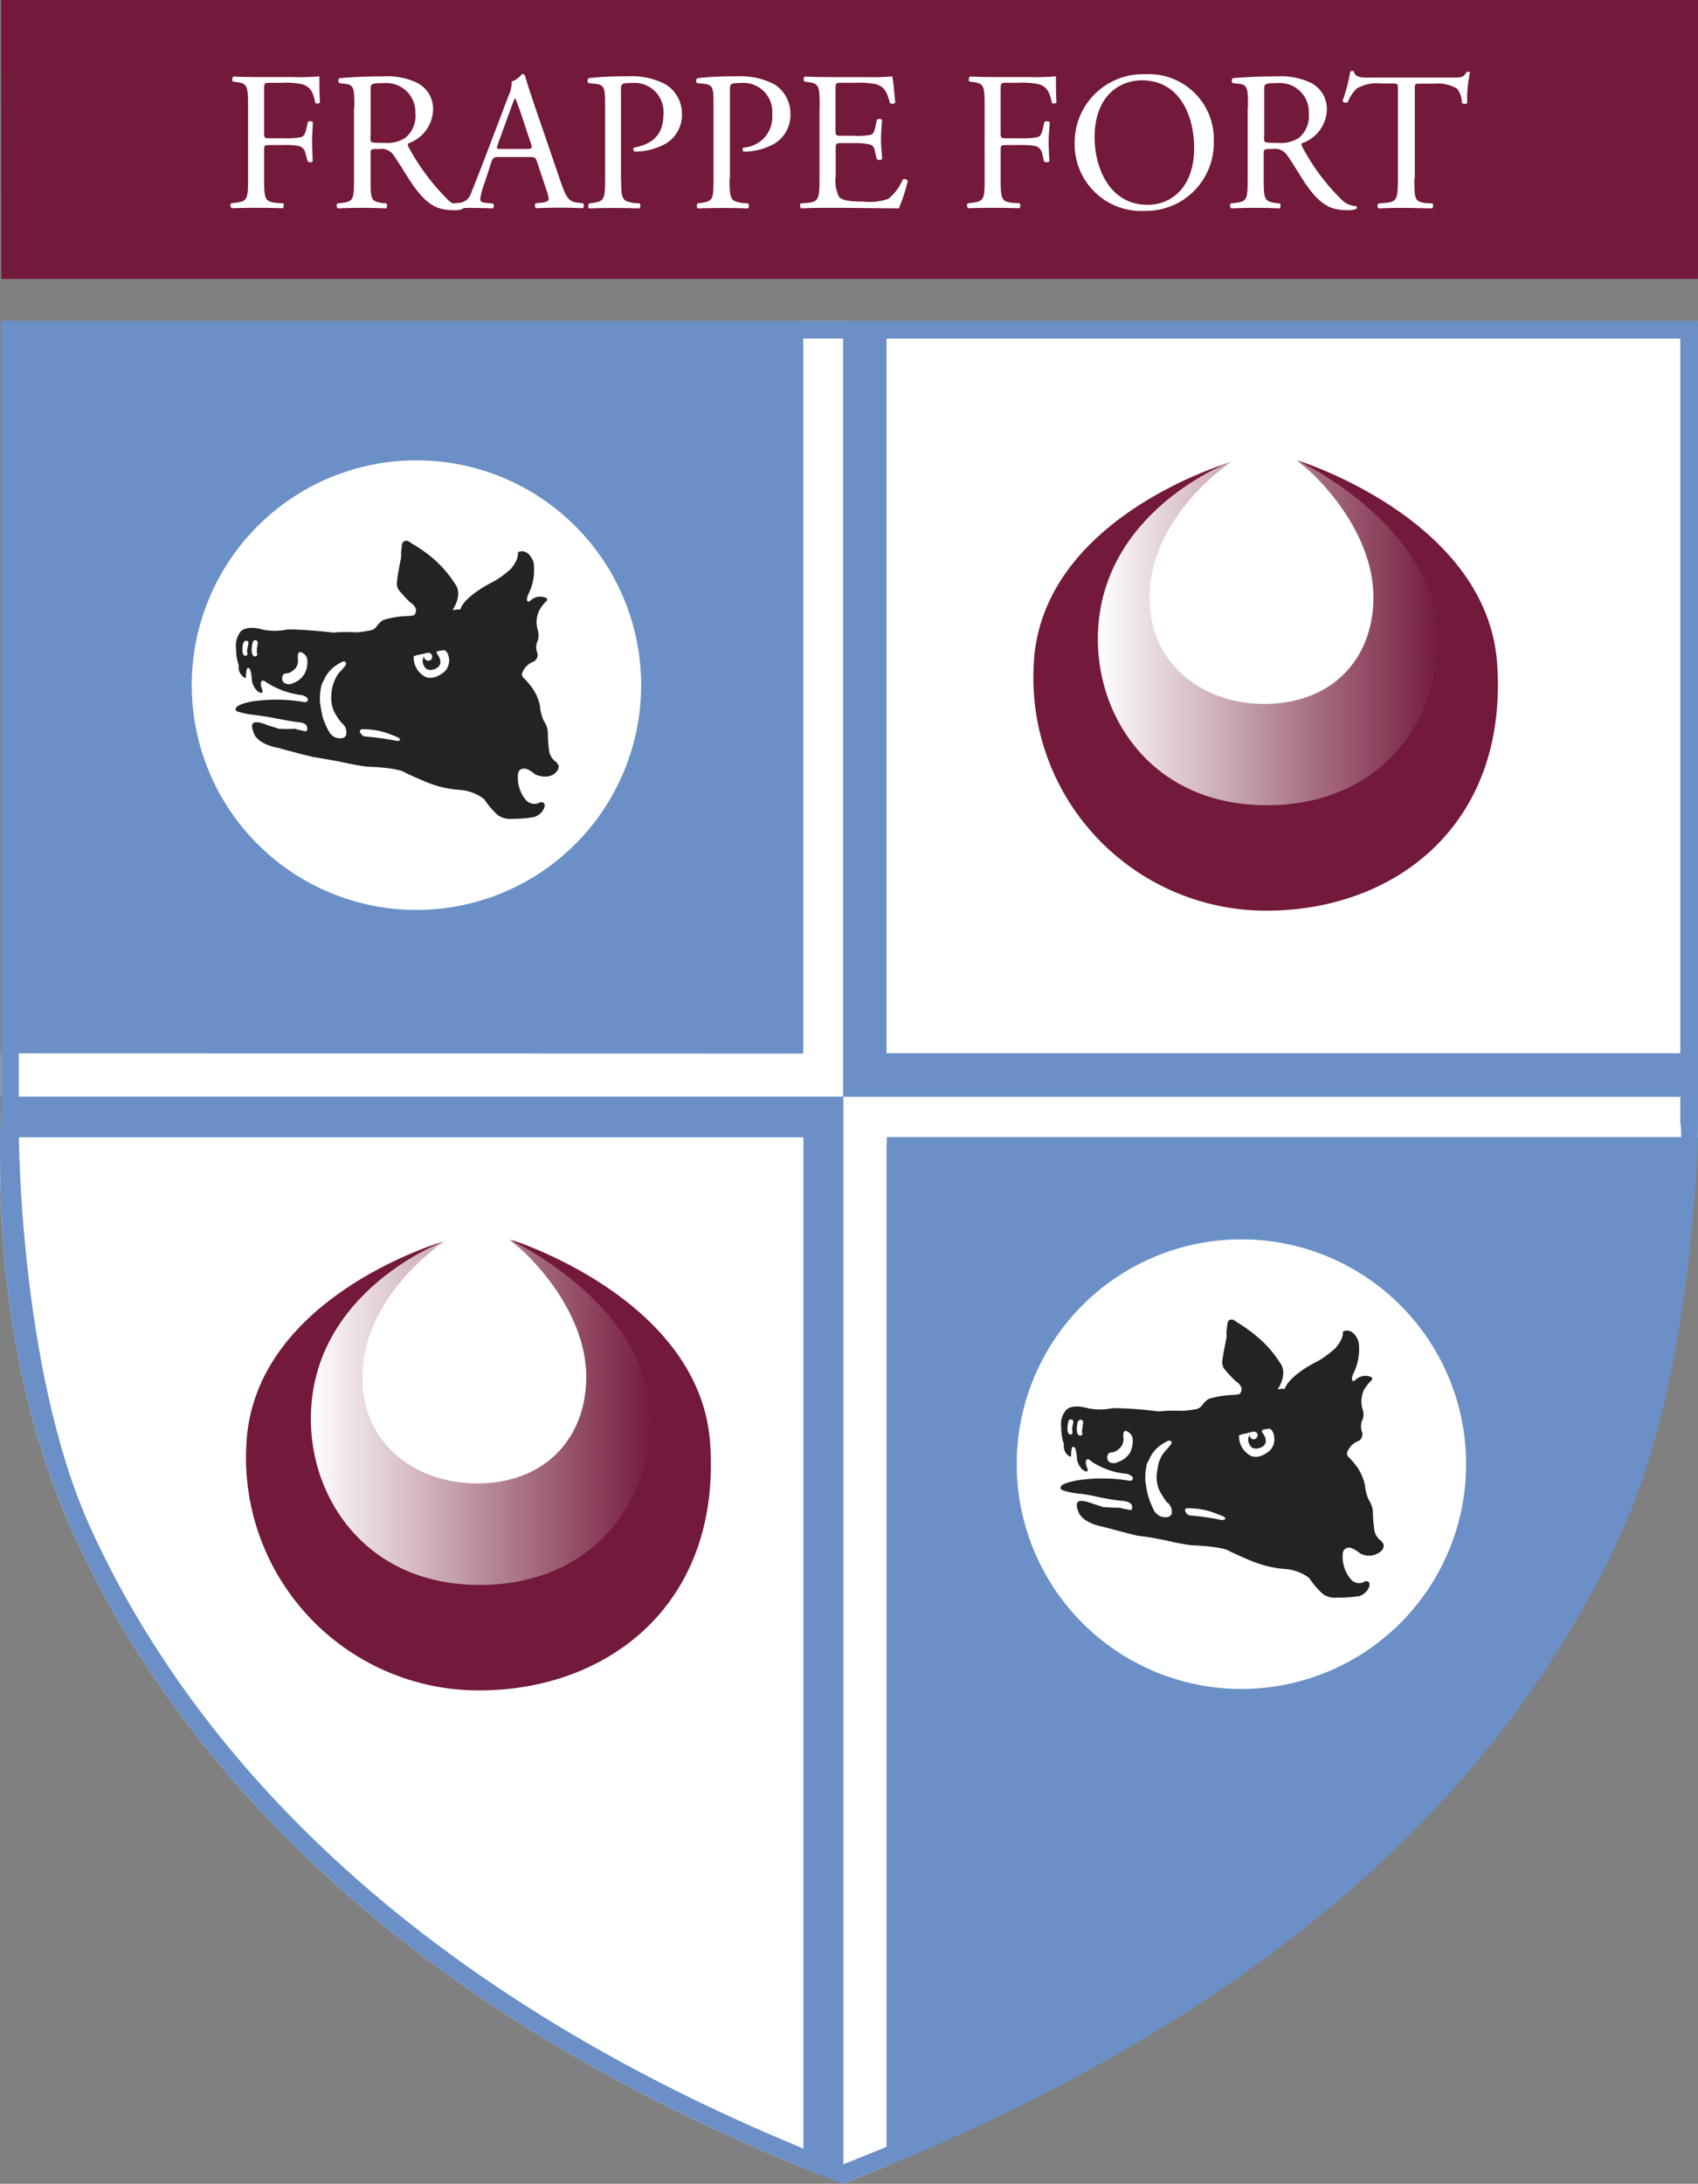 <svg xmlns="http://www.w3.org/2000/svg" xmlns:xlink="http://www.w3.org/1999/xlink" width="173.054" height="222.453" viewBox="0 0 173.054 222.453">
  <rect x="0" y="0" width="173.054" height="222.453" fill="#808080" stroke="none"/>
  <defs>
    <clipPath id="clip-path">
      <path id="Path_7382" data-name="Path 7382" d="M173.141,99.289V18.08H.2V99.289a23.381,23.381,0,0,0-.109,2.817c0,5.78-.055,22.938,7.543,39.659,9.088,19.993,29.881,47.2,77.465,65.723l.909.364.872-.364c49.474-19.448,69.377-45.985,78.446-65.978,7.634-16.722,7.852-41.877,7.816-42.2Z" transform="translate(-0.09 -18.08)"/>
    </clipPath>
    <linearGradient id="linear-gradient" x1="-0.001" y1="0.5" x2="0.999" y2="0.5" gradientUnits="objectBoundingBox">
      <stop offset="0" stop-color="#fff"/>
      <stop offset="1" stop-color="#73193b"/>
    </linearGradient>
    <linearGradient id="linear-gradient-2" x1="-0.001" y1="0.5" x2="1" y2="0.5" xlink:href="#linear-gradient"/>
  </defs>
  <g id="Group_6946" data-name="Group 6946" transform="translate(-0.09 -0.1)">
    <g id="Group_6928" data-name="Group 6928" transform="translate(0.09 32.78)" clip-path="url(#clip-path)">
      <path id="Path_7381" data-name="Path 7381" d="M48.5,16.52h91.969V96.039H48.5Z" transform="translate(39.489 -19.355)" fill="#fff"/>
    </g>
    <g id="Group_6929" data-name="Group 6929" transform="translate(0.09 32.78)" clip-path="url(#clip-path)">
      <path id="Path_7383" data-name="Path 7383" d="M173.1,99.289V18.08H.154V99.289c-.055.327-.145,25.737,7.452,42.459,9.088,19.993,29.881,47.2,77.465,65.723l.909.364.872-.364c49.474-19.448,69.377-45.985,78.446-65.978,7.634-16.722,7.906-33.625,7.906-39.387,0-1.545-.055-2.472-.091-2.8Z" transform="translate(-0.045 -18.08)" fill="none" stroke="#6b90c7" stroke-width="3.611"/>
    </g>
    <g id="Group_6930" data-name="Group 6930" transform="translate(0.09 32.78)" clip-path="url(#clip-path)">
      <path id="Path_7385" data-name="Path 7385" d="M47.38,62.24h93.46V174.53H47.38Z" transform="translate(38.573 18.024)" fill="#6b90c7"/>
    </g>
    <g id="Group_6931" data-name="Group 6931" transform="translate(0.09 32.78)" clip-path="url(#clip-path)">
      <path id="Path_7387" data-name="Path 7387" d="M47.64,62.4ZM47.64,62.4Z" transform="translate(38.786 18.155)" stroke="#39468b" stroke-width="1.948"/>
    </g>
    <g id="Group_6932" data-name="Group 6932" transform="translate(0.09 32.78)" clip-path="url(#clip-path)">
      <path id="Path_7389" data-name="Path 7389" d="M-4.05,15.98H89.41v84.081H-4.05Z" transform="translate(-3.475 -19.797)" fill="#6b90c7"/>
    </g>
    <g id="Group_6933" data-name="Group 6933" transform="translate(0.09 32.78)" clip-path="url(#clip-path)">
      <path id="Path_7391" data-name="Path 7391" d="M173.1,99.289V18.08H.154V99.289c-.055.327-.145,25.737,7.452,42.459,9.088,19.993,29.881,47.2,77.465,65.723l.909.364.872-.364c49.474-19.448,69.377-45.985,78.446-65.978,7.634-16.722,7.852-41.877,7.816-42.2Z" transform="translate(-0.045 -18.08)" fill="none"/>
    </g>
    <g id="Group_6934" data-name="Group 6934" transform="translate(0.09 32.78)" clip-path="url(#clip-path)">
      <path id="Path_7393" data-name="Path 7393" d="M-1.08,62.47H84.528V176.977H-1.08Z" transform="translate(-1.047 18.212)" fill="#fff"/>
    </g>
    <path id="Path_7395" data-name="Path 7395" d="M.15.1H173.092V28.509H.168Z" transform="translate(0.049)" fill="#73193b"/>
    <g id="Group_6935" data-name="Group 6935" transform="translate(105.407 46.921)">
      <path id="Path_7396" data-name="Path 7396" d="M78.057,26.1S58.609,31.736,58.063,46.858a23.719,23.719,0,0,0,23.719,24.9c13.087,0,24.646-8.724,23.519-25.155C104.284,31.882,85.036,25.92,85.036,25.92s2,1.4,3.272,2.363c21.084,15.9-1.091,31.026-6.4,30.953-4.417-.055-26.718-11.723-7.961-29.717,1.418-1.363,4.09-3.417,4.09-3.417Z" transform="translate(-58.034 -25.811)" fill="#73193b"/>
      <path id="Path_7397" data-name="Path 7397" d="M75.282,26.042s-13.632,5-13.632,18.121c0,8.306,5.816,16.9,17.194,16.9,10.36.036,17.031-7,17.449-16.3.473-12-14.45-18.9-14.45-18.9s.254.218,1.091.909c.691.545,7.27,6.543,6.78,13.941-.364,5.78-4.4,9.96-10.96,10.033C72.5,50.8,67.175,46.889,66.939,40.455,66.576,31.767,75.3,26.024,75.3,26.024Z" transform="translate(-55.077 -25.86)" fill="url(#linear-gradient)"/>
    </g>
    <g id="Group_6936" data-name="Group 6936" transform="translate(25.161 126.331)">
      <path id="Path_7398" data-name="Path 7398" d="M33.907,69.79S14.513,75.424,13.913,90.583a23.719,23.719,0,0,0,23.756,24.9c13.05,0,24.646-8.724,23.519-25.173C60.171,75.588,40.941,69.59,40.941,69.59s2,1.418,3.272,2.363C65.3,87.875,43.122,103,37.851,102.924c-4.435-.055-26.755-11.723-8-29.717q1.974-1.809,4.09-3.453Z" transform="translate(-13.884 -69.517)" fill="#73193b"/>
      <path id="Path_7399" data-name="Path 7399" d="M31.152,69.75s-13.632,5-13.632,18.121c0,8.306,5.816,16.9,17.194,16.9,10.36.036,17.012-7.016,17.412-16.322.491-12-14.432-18.9-14.432-18.9s.236.218,1.091.909c.691.545,7.27,6.58,6.78,13.941-.364,5.78-4.4,9.96-10.96,10.033-6.252.055-11.6-3.853-11.814-10.287-.364-8.67,8.361-14.4,8.361-14.4Z" transform="translate(-10.911 -69.55)" fill="url(#linear-gradient-2)"/>
    </g>
    <g id="Group_6937" data-name="Group 6937" transform="translate(19.629 46.993)">
      <path id="Path_7400" data-name="Path 7400" d="M56.643,48.8a22.9,22.9,0,1,1-22.9-22.9,22.9,22.9,0,0,1,22.9,22.9" transform="translate(-10.84 -25.9)" fill="#fff"/>
      <path id="Path_7401" data-name="Path 7401" d="M46.075,53.007a1.681,1.681,0,0,1-.836-1.363,12.927,12.927,0,0,1-.109-1.636,2.195,2.195,0,0,0-.4-1.218,4.4,4.4,0,0,1-.4-1.545A4.724,4.724,0,0,0,43.6,45.5a8.056,8.056,0,0,0-.909-1.091.5.5,0,0,1-.145-.618A2.013,2.013,0,0,1,43.712,42.7a.764.764,0,0,0,.327-.909,1.534,1.534,0,0,1,.073-1.236,2,2,0,0,0,0-1.018,2.786,2.786,0,0,1,.109-1.963,3.586,3.586,0,0,1,.727-.981.208.208,0,0,0,0-.364,1.443,1.443,0,0,0-1.545.236s-.236.218-.327.127c0,0-.254-.145.182-.981a5.52,5.52,0,0,0,.418-3s-.436-1.381-1.454-1.091a.148.148,0,0,0-.145.127s.145.6-.727,1.636a10.206,10.206,0,0,1-1.727,1.272s-2.944,1.4-3.417,2.854a3.735,3.735,0,0,0-.8.073s1.145-1.6.236-2.726a11.661,11.661,0,0,0-2.363-2.672,14.66,14.66,0,0,0-2.054-1.418s-.364-.327-.6-.254a.474.474,0,0,0-.364.364l-.091.909a2.053,2.053,0,0,1-.036.636s-.364,1.745-.364,2.181a1.158,1.158,0,0,0,.182.945,13.7,13.7,0,0,0,1.127,1.218s1.036.6.418,1.327a3.439,3.439,0,0,1-.727.091,9.206,9.206,0,0,0-2.417.4,2.345,2.345,0,0,0-.636.6,1.063,1.063,0,0,1-.782.473,7.646,7.646,0,0,1-1.309.182,19.532,19.532,0,0,0-2.072,0,1.232,1.232,0,0,1-.509,0s-2.908-.327-4.471-.291a5.991,5.991,0,0,1-2.545,0s-1.509-.473-2.181.182a2.257,2.257,0,0,0-.491,1.763,4.913,4.913,0,0,0,.273,1.709A1.221,1.221,0,0,0,14,44.192s.418.4.364,0a3.322,3.322,0,0,1,.055-.582s.073-.491.364-.091a4.045,4.045,0,0,1,.182,1.127,1.877,1.877,0,0,0,.582,1.091s.6.454.491-.109c0,0-.254-.582-.127-.836,0,0,.055-.218.309-.109a8.488,8.488,0,0,0,3.853,1.454s.654.182.6.473c0,0,0,.309-.454.218a16.842,16.842,0,0,0-5.325-.036s-1.309.254-1.509.6a.232.232,0,0,0,.091.4,8.273,8.273,0,0,0,1.763.364s1.454.182,1.963.309c0,0,1.872.364,2.363.418,0,0,1,0,1.036.545,0,0,.073.291-.127.4a9.544,9.544,0,0,1-1.145-.273,12.555,12.555,0,0,1-1.636,0L16.54,49.19s-1.054-.473-1.418-.218c0,0-.309.182,0,.909,0,0,.145,1.181,2.545,1.636,0,0,2.672.727,3.49.909l1.091.182s2.09.364,2.545.491c0,0,1.454.291,1.945.327,0,0,3.126.073,3.871.618,0,0,1.545.727,2.508,1.091a10.518,10.518,0,0,0,3.09.654,4.648,4.648,0,0,1,2.436.945,8.442,8.442,0,0,0,1.4,1.636,2.171,2.171,0,0,0,1.454.364,11.746,11.746,0,0,0,2.236-.182,1.647,1.647,0,0,0,.981-.836s.364-.727-.364-.673a1.139,1.139,0,0,1-1.454-.218,3.557,3.557,0,0,1-.818-2.545s-.036-.8.854-.636a2.621,2.621,0,0,1,.872.545s1.418.727,2.254-.309c0,0,.436-.545-.055-.836" transform="translate(-8.833 -22.217)" fill="#232322"/>
      <path id="Path_7402" data-name="Path 7402" d="M20.114,39.216a2.191,2.191,0,0,1-1.236,1.127.933.933,0,0,1-.909,0,.582.582,0,0,1-.182-.727c.091-.309.509-.254.509-.254a1.667,1.667,0,0,0,.854-.6,1.239,1.239,0,0,0,.182-.909,1.49,1.49,0,0,1,.055-.545c.145-.236.4-.036.4-.036a.915.915,0,0,1,.491.582,2.43,2.43,0,0,1-.182,1.381m4.126,6.471c-.254.473-1.091.182-1.091.182a1.562,1.562,0,0,1-.618-.582,8.3,8.3,0,0,1-.618-1.4,11.557,11.557,0,0,1-.309-1.709,6.257,6.257,0,0,1,.182-1.727l.436-.854a3.854,3.854,0,0,1,.854-.945,6.415,6.415,0,0,1,.836-.509c.254-.073.327.091.327.091a.383.383,0,0,1-.109.4l-.309.364a2.862,2.862,0,0,0-.727,1.091,3.96,3.96,0,0,0-.327,1.49A3.519,3.519,0,0,0,23,43.2a7.64,7.64,0,0,0,.8,1.218,1.173,1.173,0,0,1,.436,1.272m10.506-7.852a1.614,1.614,0,0,1-.418,1.309c-1.218,1.054-2.036.545-2.036.545a2.222,2.222,0,0,1-1.145-2.072l.364-.127c.127,0,1.018-.218,1.018-.218a.4.4,0,0,1,.473.236.427.427,0,0,1-.236.545.462.462,0,0,1-.582-.436,1.017,1.017,0,0,0,.055,1.054c.327.582,1.091.236,1.091.236,1.091-.491.182-1.563.182-1.563a.166.166,0,0,1,.091-.254L34.255,37c.454.182.491.909.491.909M29.457,46.25a26,26,0,0,0-3.235-.454.594.594,0,0,1-.454-.291c-.364-.491.236-.454.236-.454a7.726,7.726,0,0,1,3.054.636c.673.236.673.364.673.364.055.236-.254.182-.254.182m-15.7-10a2.436,2.436,0,0,0-.091.654,1.627,1.627,0,0,0,.036.418s.055.218.218.254a.213.213,0,0,0,.218-.073.209.209,0,0,0,0-.254,2.433,2.433,0,0,1,.036-.418l.091-.454s.036-.182-.036-.254a.276.276,0,0,0-.454.145Zm.945.018a2.843,2.843,0,0,0-.091.727,1.106,1.106,0,0,0,.055.418.318.318,0,0,0,.254.236.207.207,0,0,0,.218-.091.278.278,0,0,0,0-.273v-.436l.091-.491s0-.236-.073-.291c-.127-.127-.364-.109-.454.182Z" transform="translate(-8.518 -17.66)" fill="#fff"/>
    </g>
    <g id="Group_6938" data-name="Group 6938" transform="translate(103.71 126.349)">
      <path id="Path_7403" data-name="Path 7403" d="M102.9,92.461A22.9,22.9,0,1,1,80,69.56a22.9,22.9,0,0,1,22.9,22.9" transform="translate(-57.1 -69.56)" fill="#fff"/>
      <path id="Path_7404" data-name="Path 7404" d="M92.353,96.676a1.681,1.681,0,0,1-.836-1.363,14.977,14.977,0,0,1-.127-1.581,2.339,2.339,0,0,0-.4-1.272,4.191,4.191,0,0,1-.4-1.527,5.605,5.605,0,0,0-.727-1.745,8.054,8.054,0,0,0-.909-1.091.479.479,0,0,1-.145-.6,1.957,1.957,0,0,1,1.163-1.091.783.783,0,0,0,.309-.909,1.633,1.633,0,0,1,.073-1.272,1.554,1.554,0,0,0,0-1,2.786,2.786,0,0,1,.109-1.963,4.1,4.1,0,0,1,.763-.981.216.216,0,0,0,0-.364,1.48,1.48,0,0,0-1.563.236s-.236.254-.327.145c0,0-.254-.145.182-.981a5.52,5.52,0,0,0,.418-3s-.436-1.4-1.454-1.091c0,0-.127,0-.145.109,0,0,.127.6-.763,1.636a10.441,10.441,0,0,1-1.709,1.272s-2.944,1.4-3.453,2.872a1.91,1.91,0,0,0-.727.073s1.127-1.636.218-2.763a11.19,11.19,0,0,0-2.363-2.672A16.032,16.032,0,0,0,77.5,74.3s-.364-.309-.6-.236c0,0-.254,0-.327.364l-.109.909a2.273,2.273,0,0,1,0,.618s-.364,1.763-.4,2.217a1.158,1.158,0,0,0,.182.909,14.182,14.182,0,0,0,1.145,1.236s1.036.6.418,1.327a3.439,3.439,0,0,1-.727.091,10.036,10.036,0,0,0-2.417.4,2.346,2.346,0,0,0-.636.6,1.063,1.063,0,0,1-.782.473,9.859,9.859,0,0,1-1.327.145,16.445,16.445,0,0,0-2.072.036,1.834,1.834,0,0,1-.509,0,38.527,38.527,0,0,0-4.471-.309,5.991,5.991,0,0,1-2.545,0s-1.527-.473-2.181.182a2.165,2.165,0,0,0-.509,1.781,4.913,4.913,0,0,0,.273,1.709,1.221,1.221,0,0,0,.364,1.091s.4.4.364,0a3.322,3.322,0,0,1,.055-.582s.073-.491.364-.091a3.962,3.962,0,0,1,.182,1.091,1.787,1.787,0,0,0,.582,1.091s.6.473.491-.091c0,0-.273-.582-.145-.836,0,0,.055-.218.309-.109a4.081,4.081,0,0,0,.818.545,7.533,7.533,0,0,0,3.017.909s.673.182.618.473c0,0,0,.309-.454.218a16.439,16.439,0,0,0-5.344,0s-1.272.236-1.49.545a.248.248,0,0,0,.091.418,6.858,6.858,0,0,0,1.745.364,16.2,16.2,0,0,1,2,.364s1.854.364,2.363.364c0,0,.981.055,1.018.582,0,0,.073.273-.127.364a10.482,10.482,0,0,1-1.145-.236s-.582,0-1.636-.055L62.8,92.8s-1.091-.454-1.454-.182c0,0-.291.182,0,.909,0,0,.182,1.181,2.545,1.636,0,0,2.69.727,3.508.909l1.091.145s2.09.363,2.545.509c0,0,1.454.291,1.945.327,0,0,3.126.091,3.871.636,0,0,1.545.727,2.508,1.091a11.082,11.082,0,0,0,3.126.691,4.652,4.652,0,0,1,2.417.909,7.926,7.926,0,0,0,1.4,1.636,2.061,2.061,0,0,0,1.454.364,14.624,14.624,0,0,0,2.236-.145,1.633,1.633,0,0,0,.981-.854s.327-.727-.364-.673a1.088,1.088,0,0,1-1.454-.182,3.53,3.53,0,0,1-.836-2.545.64.64,0,0,1,.854-.654,3.026,3.026,0,0,1,.909.545,1.873,1.873,0,0,0,2.236-.309s.436-.582-.055-.854" transform="translate(-55.093 -65.886)" fill="#232322"/>
      <path id="Path_7405" data-name="Path 7405" d="M66.411,82.884a2.2,2.2,0,0,1-1.272,1.091.96.96,0,0,1-.909.036.641.641,0,0,1-.182-.727c.091-.327.545-.273.545-.273a1.786,1.786,0,0,0,.836-.6,1.244,1.244,0,0,0,.218-.909,1.525,1.525,0,0,1,.036-.545c.145-.254.4-.055.4-.055a1.009,1.009,0,0,1,.491.582,2.5,2.5,0,0,1-.182,1.4M70.5,89.372c-.273.454-1.091.145-1.091.145a1.441,1.441,0,0,1-.618-.545,10.4,10.4,0,0,1-.6-1.454,11.455,11.455,0,0,1-.309-1.69,6.325,6.325,0,0,1,.182-1.709c.182-.309.436-.836.436-.836a3.854,3.854,0,0,1,.854-.945,6.058,6.058,0,0,1,.854-.509c.254-.073.327.091.327.091.091.182-.109.364-.109.364l-.327.4a2.862,2.862,0,0,0-.727,1.091s-.145.091-.327,1.49a3.477,3.477,0,0,0,.254,1.581,7.521,7.521,0,0,0,.782,1.236,1.179,1.179,0,0,1,.454,1.309m10.487-7.906a1.614,1.614,0,0,1-.418,1.309c-1.2,1.054-2,.545-2,.545a2.213,2.213,0,0,1-1.163-2.072l.4-.127c.109,0,1-.236,1-.236a.4.4,0,0,1,.473.236.422.422,0,0,1-.254.509.412.412,0,0,1-.545-.418.951.951,0,0,0,.036,1.054c.309.582,1.091.236,1.091.236,1.091-.491.145-1.563.145-1.563a.2.2,0,0,1,.109-.273l.654-.091c.436.182.473.909.473.909m-5.289,8.415a23.588,23.588,0,0,0-3.235-.473c-.4-.073-.454-.291-.454-.291-.364-.491.236-.454.236-.454a7.726,7.726,0,0,1,3.054.636c.691.236.691.364.691.364.036.236-.273.182-.273.182m-15.7-10a2.932,2.932,0,0,0-.109.654,1.106,1.106,0,0,0,.055.418.383.383,0,0,0,.218.236.162.162,0,0,0,.182-.073.212.212,0,0,0,.036-.254v-.418l.109-.473a.567.567,0,0,0-.055-.254.276.276,0,0,0-.454.145Zm.945.036a2.55,2.55,0,0,0-.091.691,1.351,1.351,0,0,0,.055.454.378.378,0,0,0,.236.236.232.232,0,0,0,.236-.091s.091-.073,0-.254a2.6,2.6,0,0,1,.036-.436l.073-.491s0-.218-.073-.273c-.145-.109-.364-.109-.473.182Z" transform="translate(-54.778 -61.309)" fill="#fff"/>
    </g>
    <g id="Group_6944" data-name="Group 6944" transform="translate(0.09 32.78)">
      <g id="Group_6942" data-name="Group 6942" clip-path="url(#clip-path)">
        <path id="Path_7406" data-name="Path 7406" d="M45.392-10.74V116.381H44.81l4.671,4.308V-10.722h-.073" transform="translate(36.472 -41.642)" fill="#fff"/>
        <path id="Path_7407" data-name="Path 7407" d="M-25.992,63.474v.091H107.364l-3.908-4.4L-26.01,59.13m269.419,4.435H107.364L111.8,68.4v-.727H243.427" transform="translate(-21.429 15.481)" fill="#fff"/>
        <path id="Path_7408" data-name="Path 7408" d="M47.37,204.177V61.57l4.417,4.417v131.32Z" transform="translate(38.565 17.476)" fill="#fff"/>
        <path id="Path_7409" data-name="Path 7409" d="M111.772,116.254V-10.74h-4.417V120.671H-26v4.144H103.3V256.443l4.053,6.87V120.689H243.4v-4.435H111.808Z" transform="translate(-21.42 -41.642)" fill="#6b90c7"/>
        <g id="Group_6941" data-name="Group 6941">
          <g id="Group_6939" data-name="Group 6939" clip-path="url(#clip-path)">
            <path id="Path_7410" data-name="Path 7410" d="M47.64,62.4ZM47.64,62.4Z" transform="translate(38.786 18.155)" stroke="#39468b" stroke-width="1.948"/>
          </g>
          <g id="Group_6940" data-name="Group 6940" clip-path="url(#clip-path)">
            <path id="Path_7412" data-name="Path 7412" d="M173.1,99.289V18.08H.154V99.289c-.055.327-.145,25.737,7.452,42.459,9.088,19.993,29.881,47.2,77.465,65.723l.909.364.872-.364c49.474-19.448,69.377-45.985,78.446-65.978,7.634-16.722,7.852-41.877,7.816-42.2Z" transform="translate(-0.045 -18.08)" fill="none"/>
          </g>
        </g>
      </g>
      <g id="Group_6943" data-name="Group 6943" clip-path="url(#clip-path)">
        <path id="Path_7415" data-name="Path 7415" d="M173.1,99.289V18.08H.154V99.289c-.055.327-.145,25.737,7.452,42.459,9.088,19.993,29.881,47.2,77.465,65.723l.909.364.872-.364c49.474-19.448,69.377-45.985,78.446-65.978,7.634-16.722,7.906-33.625,7.906-39.387,0-1.545-.055-2.472-.091-2.8Z" transform="translate(-0.045 -18.08)" fill="none" stroke="#6b90c7" stroke-width="3.611"/>
      </g>
    </g>
    <g id="Group_6945" data-name="Group 6945" transform="translate(23.573 7.336)">
      <path id="Path_7417" data-name="Path 7417" d="M16.445,10.142c0,.545.073.545.673.545H18.5a8.494,8.494,0,0,0,1.709-.109c.218-.109.364-.182.509-.727l.182-.818a.436.436,0,0,1,.509,0c0,.491-.073,1.272-.073,2.054,0,.727.055,1.49.055,1.945-.073.127-.364.127-.509,0l-.218-.782a.924.924,0,0,0-.636-.763,6.725,6.725,0,0,0-1.545-.109H17.1c-.6,0-.654,0-.654.545v2.8c0,2.127.055,2.417,1.236,2.545l.691.036c.127.091.073.454-.036.509q-2.6-.084-5.2,0a.38.38,0,0,1-.055-.509l.509-.055c1.163-.145,1.218-.4,1.218-2.545v-7.2c0-2.127-.055-2.417-1.218-2.545l-.327-.055c-.109-.073-.073-.436.055-.509.836.036,1.527.055,2.326.055h3.708A22.926,22.926,0,0,0,22.08,4.38c0,.909,0,1.89.055,2.654a.358.358,0,0,1-.473.055c-.182-.909-.4-1.672-1.418-1.927a8.363,8.363,0,0,0-1.963-.127H17.045c-.6,0-.6.036-.6.8v4.271Zm9.2-2.635c0-1.908-.055-2.254-.909-2.363l-.618-.073a.351.351,0,0,1,0-.509c1.145-.091,2.545-.182,4.508-.182a7,7,0,0,1,3.363.636,2.953,2.953,0,0,1,1.672,2.817A3.729,3.729,0,0,1,31.149,11.2c-.127.127,0,.327.073.491a23.256,23.256,0,0,0,4.053,5.362,2.293,2.293,0,0,0,1.4.545.178.178,0,0,1,0,.291,2.151,2.151,0,0,1-.872.127c-1.709,0-2.726-.509-4.18-2.545-.509-.727-1.345-2.145-1.963-3.035a1.457,1.457,0,0,0-1.454-.654c-.909,0-.909,0-.909.454V14.74c0,2.127,0,2.363,1.181,2.545l.436.036a.432.432,0,0,1-.036.509q-2.452-.11-4.907,0c-.145-.055-.182-.364-.055-.509l.491-.055c1.163-.145,1.2-.4,1.2-2.545V7.506Zm1.636,2.908c0,.364,0,.545.073.636.073.073.364.109,1.4.109a3.4,3.4,0,0,0,2.072-.509,2.876,2.876,0,0,0,1.036-2.49,2.965,2.965,0,0,0-3.235-3.09c-1.272,0-1.327.055-1.327.618v4.726Z" transform="translate(-13.01 -3.837)" fill="#fff"/>
      <path id="Path_7418" data-name="Path 7418" d="M34.114,13.331c-.127-.436-.218-.491-.818-.491H30.243c-.491,0-.618.055-.763.473l-.691,2.127a7.682,7.682,0,0,0-.454,1.672c0,.236.109.364.582.4l.673.055a.305.305,0,0,1,0,.509c-.545-.036-1.181-.036-2.127-.055-.654,0-1.381.036-1.927.055a.367.367,0,0,1-.036-.509l.654-.055a1.364,1.364,0,0,0,1.236-.981c.364-.909.909-2.254,1.763-4.508l2.072-5.453a3.1,3.1,0,0,0,.309-1.418,2.3,2.3,0,0,0,1.054-.763.294.294,0,0,1,.309.182c.254.909.582,1.818.872,2.726l2.763,8.07c.6,1.727.854,2,1.727,2.127l.545.055a.436.436,0,0,1,0,.509Q37.578,18,36.35,18c-.963,0-1.727.036-2.308.055-.182-.073-.182-.4-.036-.509l.582-.055c.418-.036.727-.182.727-.364a4.89,4.89,0,0,0-.291-1.091l-.909-2.726Zm-4-1.763c-.145.436-.127.454.436.454h2.472c.6,0,.636-.073.454-.618L32.388,8.132,31.915,6.86h-.055c-.055.109-.254.582-.473,1.2Zm12.578,3.417c0,2.127.055,2.363,1.345,2.545l.545.036c.109.109.073.454-.055.509q-2.544-.085-5.089,0c-.109-.055-.145-.364,0-.509l.4-.055c1.163-.182,1.218-.4,1.218-2.545v-7.4c0-1.727-.055-2.072-.963-2.181l-.727-.073a.337.337,0,0,1,.036-.509,33.792,33.792,0,0,1,4-.182,7.27,7.27,0,0,1,3.853.836,3.538,3.538,0,0,1,1.636,3.017,3.406,3.406,0,0,1-2.036,3.2,6.661,6.661,0,0,1-2.781.618c-.182-.073-.182-.364-.036-.418C46.219,11.477,47,10.241,47,8.5a2.953,2.953,0,0,0-3.235-3.2c-1.054,0-1.091.073-1.091.727V15Zm11.051,0c0,2.127.055,2.363,1.345,2.545l.545.036c.127.109.091.454-.036.509q-2.544-.085-5.089,0c-.109-.055-.145-.364-.036-.509l.418-.055c1.181-.182,1.218-.4,1.218-2.545v-7.4c0-1.727-.036-2.072-.945-2.181l-.727-.073a.337.337,0,0,1,.036-.509,34.416,34.416,0,0,1,4-.182,7.334,7.334,0,0,1,3.871.836,3.511,3.511,0,0,1,1.6,3.017,3.383,3.383,0,0,1-2,3.2,6.524,6.524,0,0,1-2.763.618c-.145-.073-.145-.364,0-.418A3.11,3.11,0,0,0,58.088,8.5a2.948,2.948,0,0,0-3.217-3.2c-1.054,0-1.091.073-1.091.727V15Zm9.179-7.234c0-2.108-.036-2.417-1.218-2.545l-.327-.055c-.127-.073-.091-.436.036-.509.872.036,1.563.055,2.363.055h3.817a22.926,22.926,0,0,0,2.726-.073c.109.327.218,1.781.309,2.672a.416.416,0,0,1-.545.036c-.273-.963-.454-1.672-1.509-1.927a9.089,9.089,0,0,0-1.963-.127H65.159c-.618,0-.618.036-.618.8v4.053c0,.545.073.545.673.545h1.163a7.727,7.727,0,0,0,1.727-.091c.236-.091.364-.182.473-.727l.182-.818a.436.436,0,0,1,.509,0c0,.509-.091,1.272-.091,2.072,0,.727.109,1.49.109,1.927a.4.4,0,0,1-.545,0l-.182-.763c-.055-.364-.182-.654-.6-.727a6.6,6.6,0,0,0-1.563-.127H65.231c-.6,0-.673,0-.673.545v2.872a3.569,3.569,0,0,0,.364,2.09c.273.236.691.454,2.472.454a5.771,5.771,0,0,0,2.545-.291,5.079,5.079,0,0,0,1.454-1.963.389.389,0,0,1,.509.145,17.267,17.267,0,0,1-.909,2.8l-5.4-.055H63.777c-.872,0-1.545,0-2.726.055A.38.38,0,0,1,61,17.566l.673-.055c1.145-.109,1.236-.4,1.236-2.545V7.751Zm18.448,2.635c0,.545.073.545.673.545h1.381a8.494,8.494,0,0,0,1.709-.109c.218-.109.364-.182.509-.727l.182-.818a.5.5,0,0,1,.545,0c0,.491-.109,1.272-.109,2.054,0,.727.073,1.49.073,1.945a.435.435,0,0,1-.545,0l-.182-.782a.974.974,0,0,0-.654-.763,6.725,6.725,0,0,0-1.545-.109H82.026c-.6,0-.654,0-.654.545v2.8c0,2.127.055,2.417,1.236,2.545l.691.036c.127.091.073.454-.036.509q-2.6-.083-5.2,0a.361.361,0,0,1-.036-.509l.491-.055c1.181-.145,1.218-.4,1.218-2.545v-7.2c0-2.127-.036-2.417-1.218-2.545l-.327-.055c-.109-.073-.073-.436.055-.509.836.036,1.527.055,2.326.055h3.708a22.926,22.926,0,0,0,2.726-.073c0,.909,0,1.89.055,2.654a.351.351,0,0,1-.473.055c-.182-.909-.4-1.672-1.418-1.927a8.363,8.363,0,0,0-1.963-.127H81.971c-.6,0-.6.036-.6.8V10.35Zm7.543,1.109a6.961,6.961,0,0,1,7.179-7.089,6.626,6.626,0,0,1,7,6.907,6.907,6.907,0,0,1-7,7.016,6.789,6.789,0,0,1-7.179-6.834Zm12.178.436c0-3.326-1.49-6.907-5.344-6.907-2.072,0-4.8,1.418-4.8,5.816,0,3,1.454,6.87,5.416,6.87,2.436,0,4.726-1.818,4.726-5.78Zm5.489-4.18c0-1.908-.055-2.254-.872-2.363l-.673-.073a.351.351,0,0,1,0-.509c1.145-.091,2.545-.182,4.508-.182a7.156,7.156,0,0,1,3.4.636,2.982,2.982,0,0,1,1.672,2.817,3.734,3.734,0,0,1-2.545,3.363c-.091.127,0,.327.109.491a21.81,21.81,0,0,0,4.053,5.362,2.108,2.108,0,0,0,1.363.545.163.163,0,0,1,0,.291,2.151,2.151,0,0,1-.872.127c-1.709,0-2.726-.509-4.18-2.545-.509-.727-1.327-2.145-1.963-3.035a1.457,1.457,0,0,0-1.454-.654c-.909,0-.945,0-.945.454v2.508c0,2.127.036,2.363,1.218,2.545l.418.036c.127.109.091.454-.036.509q-2.452-.11-4.907,0a.38.38,0,0,1-.055-.509l.509-.055c1.181-.145,1.218-.4,1.218-2.545V7.751Zm1.636,2.908c0,.364,0,.545.091.636.055.073.364.109,1.381.109a3.4,3.4,0,0,0,2.072-.509,2.873,2.873,0,0,0,1.018-2.49,2.955,2.955,0,0,0-3.235-3.09c-1.236,0-1.309.055-1.309.618v4.726Zm15.322,4.326c0,2.127,0,2.417,1.181,2.545l.654.036a.386.386,0,0,1-.036.509L122.7,18.02c-.8,0-1.509,0-2.8.055a.324.324,0,0,1,0-.509l.727-.055c1.127-.109,1.236-.4,1.236-2.545V6.006c0-.636,0-.654-.618-.654h-1.091a4.067,4.067,0,0,0-2.49.509,3.715,3.715,0,0,0-.909,1.381.4.4,0,0,1-.545-.109A15.407,15.407,0,0,0,117,4.115c.073-.036.327-.055.364,0,.145.654.818.636,1.745.636h8.179c1.091,0,1.272-.036,1.545-.545.127-.073.364-.055.364.036a12.565,12.565,0,0,0-.273,3.09.436.436,0,0,1-.545,0,2.322,2.322,0,0,0-.491-1.454,3.855,3.855,0,0,0-2.363-.509h-1.4c-.582,0-.545,0-.545.691v8.961Z" transform="translate(-2.871 -4.081)" fill="#fff"/>
    </g>
  </g>
</svg>
